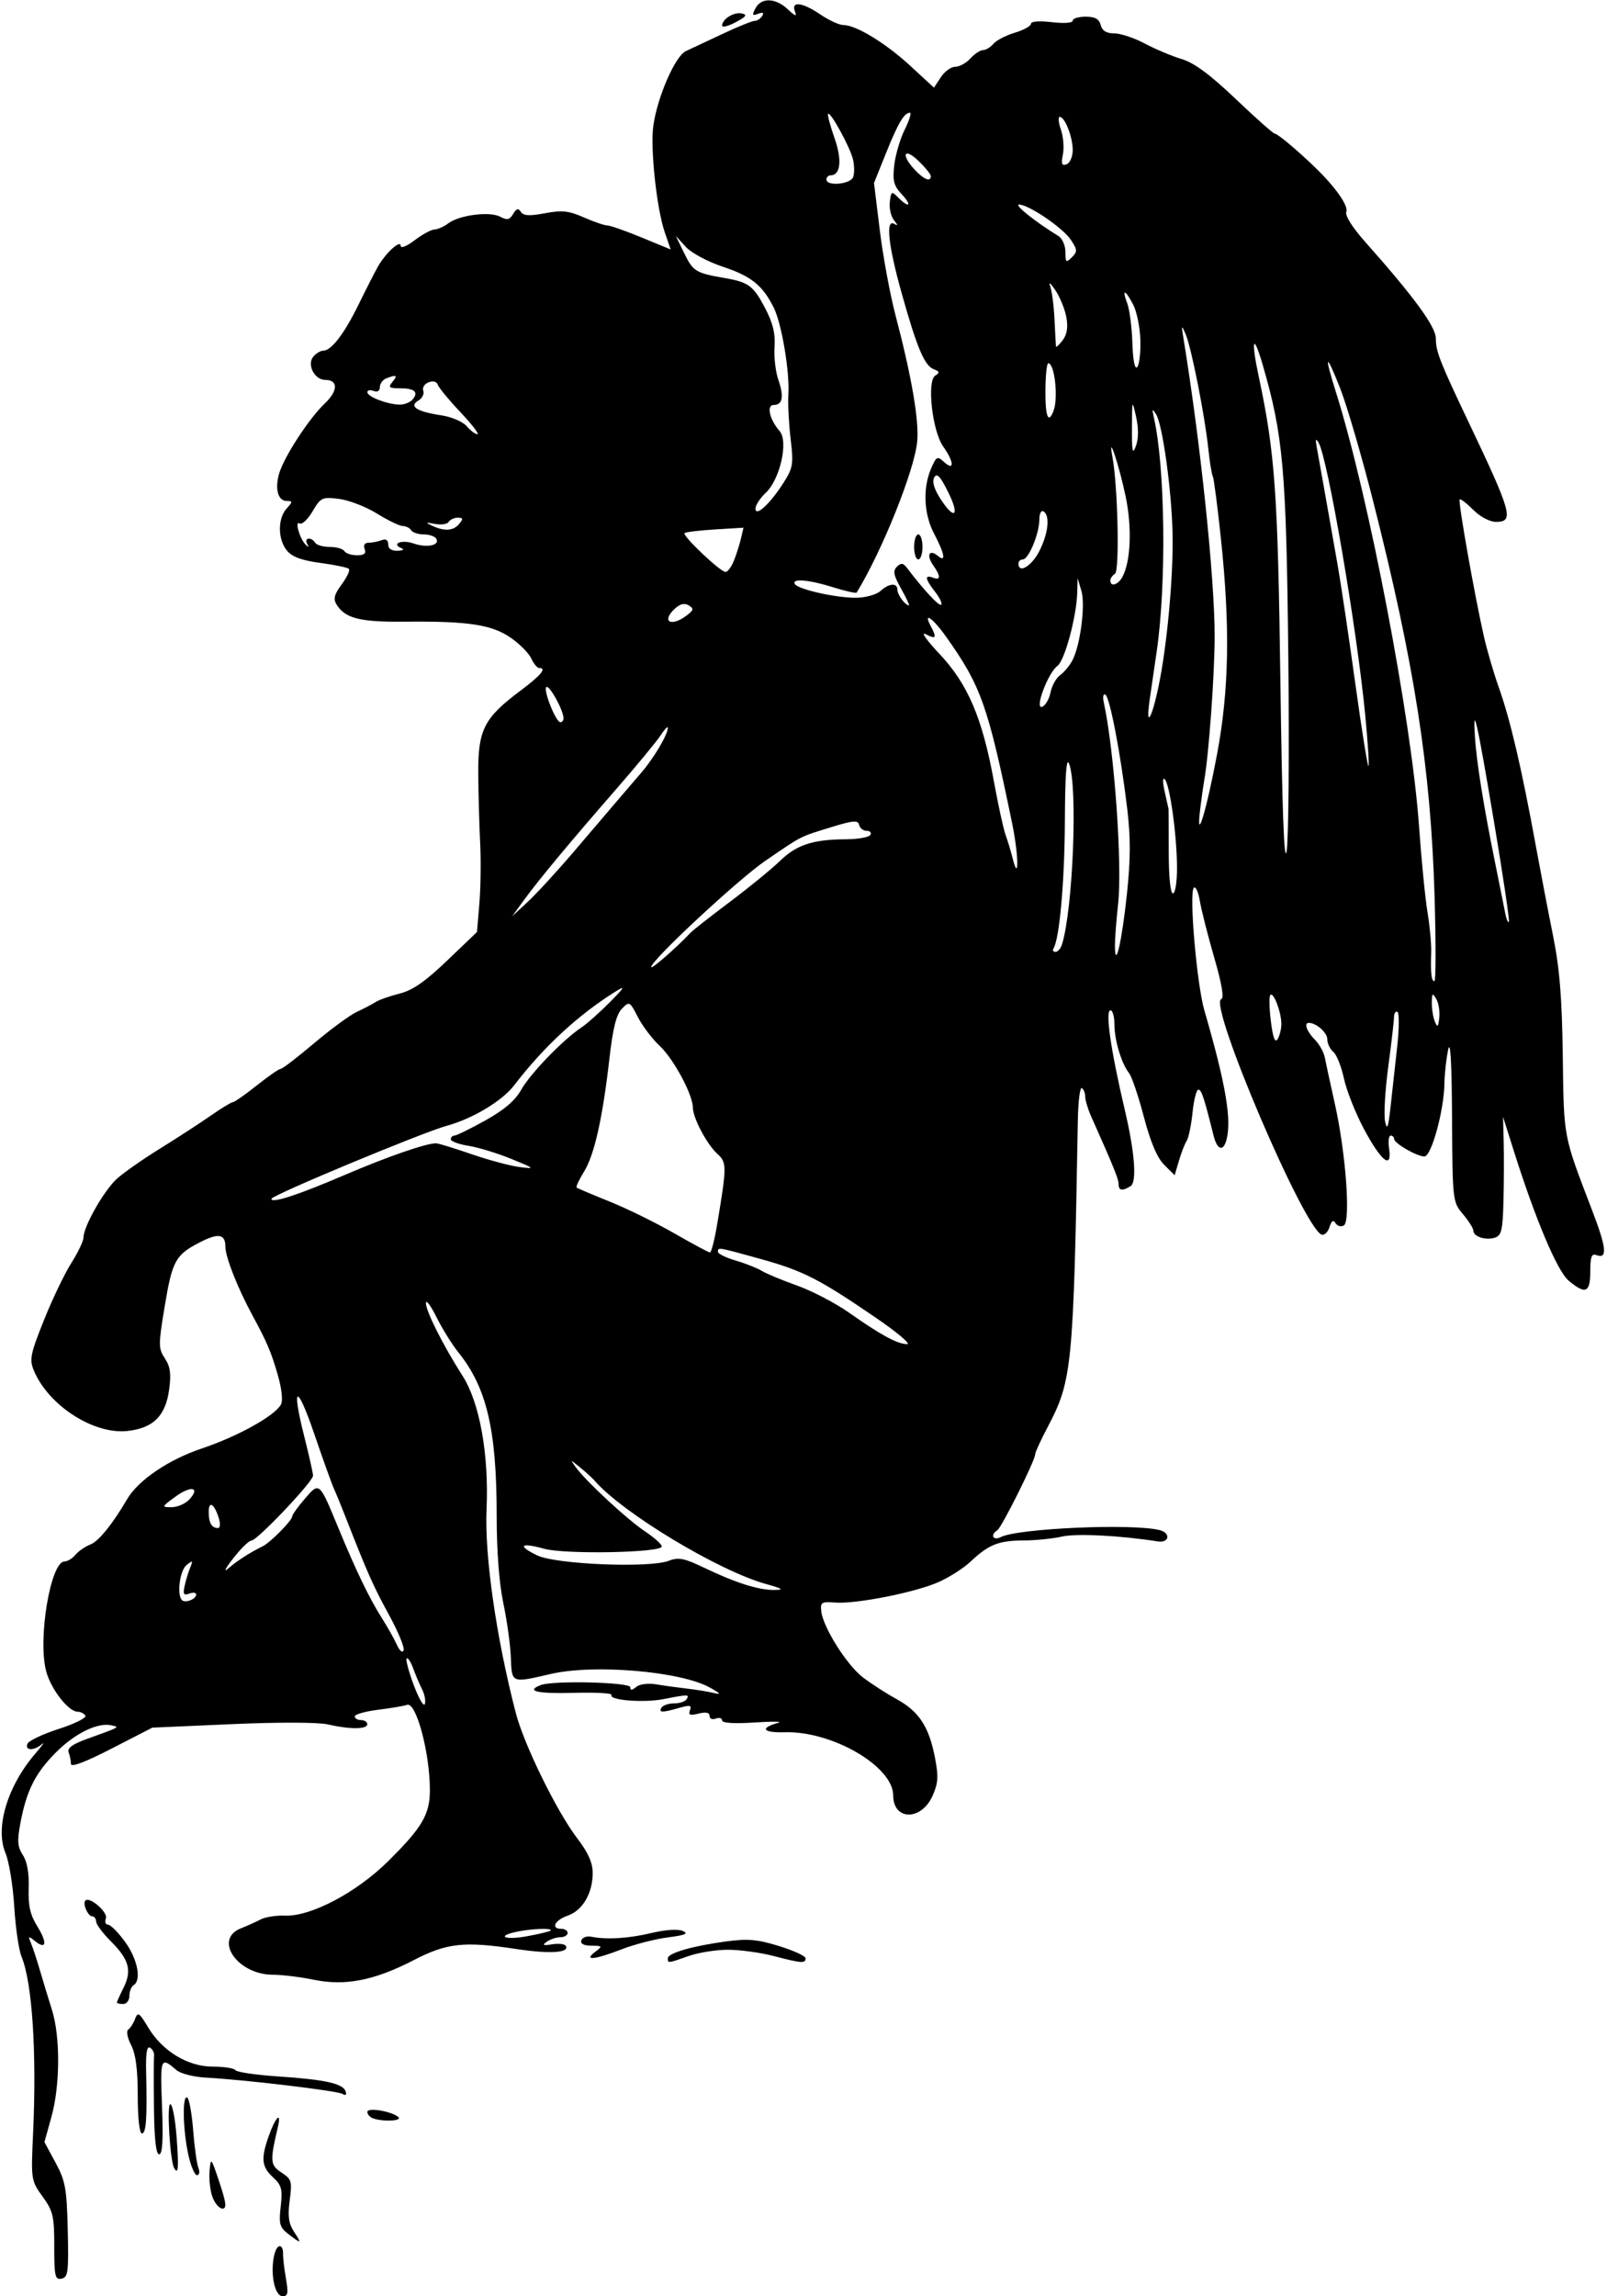 <?xml version="1.0" encoding="UTF-8"?>
<svg version="1.1" viewBox="0 0 360.94 515.62" xmlns="http://www.w3.org/2000/svg">
<path d="m61.479 512.4c-0.655-3.491 0.123-8.025 1.377-8.025 0.428 0 0.752 0.738 0.72 1.641-0.032 0.902 0.259 3.434 0.647 5.625 0.574 3.246 0.441 3.984-0.717 3.984-0.878 0-1.653-1.234-2.027-3.225zm-49.291-7.964c0-6.809-0.266-7.944-2.622-11.196-2.591-3.577-2.616-3.744-2.132-14.289 0.833-18.163-0.195-33.803-2.604-39.606-0.613-1.477-1.349-6.54-1.635-11.25-0.286-4.71-1.171-10.114-1.968-12.009-2.38-5.662 0.444-15.045 6.723-22.336 1.554-1.805 2.215-2.754 1.469-2.109-1.785 1.542-3.862 1.503-3.263-0.061 0.26-0.678 3.419-2.181 7.02-3.341 3.601-1.16 6.303-2.503 6.005-2.986-0.298-0.483-1.071-0.878-1.718-0.878-2.09 0-6.023-5.049-7.099-9.114-1.917-7.241 0.999-24.636 4.129-24.636 0.668 0 1.776-0.677 2.462-1.504 0.686-0.827 2.199-1.865 3.361-2.307 1.817-0.691 4.989-4.607 8.22-10.147 2.494-4.277 9.282-8.887 16.808-11.417 8.059-2.708 16.316-7.287 17.745-9.841 0.494-0.882 0.21-3.51-0.731-6.784-1.432-4.981-2.458-7.383-5.686-13.313-3.247-5.965-6.048-13.062-6.048-15.325 0-2.921-1.56-3.184-5.818-0.982-5.371 2.777-6.113 4.123-7.773 14.098-1.486 8.927-1.486 9.658 0.002 11.928 1.22 1.861 1.438 3.482 0.949 7.038-0.809 5.883-3.546 8.602-9.312 9.252-7.619 0.859-17.819-5.724-21.084-13.607-1.009-2.436-0.756-3.689 2.268-11.245 1.872-4.677 4.639-10.451 6.148-12.832 1.51-2.381 2.745-4.96 2.745-5.733 0-2.508 4.658-10.676 7.565-13.267 1.558-1.388 5.934-4.441 9.724-6.784 3.79-2.343 8.854-5.631 11.254-7.307 2.4-1.676 4.658-3.051 5.019-3.057 0.361-5e-3 2.765-1.688 5.344-3.74s5.007-3.735 5.398-3.74c0.391-6e-3 3.766-2.594 7.5-5.752s8.055-6.329 9.602-7.045 3.445-1.709 4.219-2.206c0.773-0.497 3.193-1.349 5.378-1.894 2.913-0.727 5.758-2.701 10.678-7.411l6.706-6.42 0.536-6.438c0.295-3.541 0.374-9.602 0.177-13.469-0.197-3.867-0.392-10.828-0.432-15.469-0.087-9.976 1.252-12.645 9.402-18.75 4.724-3.538 6.064-5.156 4.268-5.156-0.433 0-1.225-0.962-1.761-2.137s-2.607-3.269-4.604-4.652c-4.257-2.949-9.568-3.755-23.786-3.61-10.102 0.104-13.389-0.723-15.347-3.859-0.777-1.244-0.518-2.255 1.162-4.527 1.189-1.609 1.915-3.173 1.613-3.475-0.303-0.303-3.187-0.902-6.411-1.333-4.17-0.557-6.334-1.353-7.501-2.761-2.07-2.497-2.115-7.194-0.089-9.432 1.393-1.54 1.4-1.714 0.063-1.714-1.976 0-2.732-2.667-1.738-6.131 1.071-3.732 6.729-12.425 10.268-15.773 2.988-2.827 3.035-5.283 0.101-5.283-2.406 0-4.178-3.43-2.695-5.216 0.615-0.74 1.625-1.346 2.245-1.346 1.811 0 4.698-3.766 7.905-10.312 1.642-3.352 3.59-7.175 4.329-8.497 1.729-3.094 5.158-6.236 5.158-4.726 0 0.631 1.385 0.074 3.135-1.261 1.724-1.315 3.728-2.405 4.453-2.421 0.725-0.016 2.113-0.632 3.085-1.368 2.475-1.874 9.325-2.754 11.669-1.499 1.562 0.836 2.118 0.719 2.903-0.613 0.739-1.253 1.156-1.366 1.749-0.47 0.584 0.883 1.933 0.959 5.408 0.304 3.831-0.722 5.337-0.561 8.733 0.933 2.257 0.993 4.625 1.806 5.262 1.806 0.637 0 4.102 1.214 7.7 2.698l6.542 2.698-1.322-3.838c-1.841-5.343-3.297-19.001-2.563-24.037 0.944-6.473 4.909-15.549 7.276-16.654 1.135-0.53 4.857-2.277 8.272-3.884 3.415-1.606 6.66-2.921 7.21-2.921 0.551 0 1.306-0.494 1.679-1.097 0.458-0.741 0.164-0.9-0.904-0.49-1.33 0.51-1.424 0.312-0.59-1.247 1.313-2.454 4.495-2.351 7.246 0.233 1.713 1.609 2.08 1.716 1.601 0.469-0.914-2.382 1.662-2.058 5.762 0.725 1.899 1.289 4.199 2.344 5.109 2.344 2.853 0 9.463 4.023 15.021 9.141l5.345 4.923 1.536-2.345c0.845-1.29 2.305-2.345 3.244-2.345 0.939 0 2.472-0.844 3.405-1.875s2.213-1.875 2.843-1.875 1.67-0.631 2.31-1.402c0.64-0.771 2.801-1.893 4.802-2.492 2.001-0.6 3.639-1.504 3.639-2.01 0-0.553 1.871-0.698 4.688-0.365 2.734 0.324 4.688 0.183 4.688-0.338 0-0.491 1.305-0.893 2.9-0.893 2.112 0 3.034 0.51 3.391 1.875 0.34 1.298 1.279 1.875 3.054 1.875 1.41 0 4.503 1.031 6.873 2.292 2.37 1.26 6.09 2.825 8.266 3.477 2.8 0.839 6.342 3.456 12.124 8.958 4.493 4.275 8.433 7.773 8.757 7.773 0.622 0 4.903 3.575 8.982 7.5 4.628 4.453 7.626 8.705 7.101 10.071-0.315 0.822 1.357 3.491 4.176 6.666 11.091 12.487 15.938 19.112 15.938 21.784 0 2.902 0.909 5.224 7.308 18.667 9.773 20.531 10.316 22.5 6.214 22.5-1.412 0-3.538-1.122-5.114-2.698-1.484-1.484-2.86-2.537-3.057-2.34-0.392 0.392 3.399 21.8 5.457 30.819 0.706 3.094 2.186 8.156 3.289 11.25 2.633 7.388 5.182 18.298 8.432 36.094 0.989 5.414 2.688 14.273 3.777 19.688 1.505 7.485 2.035 14 2.209 27.188 0.246 18.543 0.06 17.566 6.569 34.539 3.298 8.6 3.523 11.086 0.915 10.085-1.003-0.385-1.311 0.482-1.311 3.686 0 4.798-1.064 5.252-4.856 2.075-2.556-2.142-7.481-13.806-12.368-29.292l-2.367-7.5 0.145 5.625c0.08 3.094 0.058 9.077-0.049 13.296-0.165 6.555-0.447 7.752-1.937 8.224-2.064 0.655-4.82-0.239-4.82-1.564 0-0.515-1.055-2.19-2.344-3.722-2.321-2.759-2.345-2.965-2.452-21.698-0.072-12.634-0.365-17.668-0.883-15.162-0.427 2.062-0.799 5.438-0.827 7.5-0.083 6.047-2.919 16.406-4.492 16.406-1.711 0-6.815-2.96-6.815-3.952 0-0.404-0.349-0.735-0.775-0.735s-0.581 1.319-0.345 2.932c0.704 4.795-1.755 2.88-5.637-4.391-1.911-3.58-3.939-8.692-4.505-11.359-0.566-2.667-1.639-5.356-2.384-5.974s-1.355-1.902-1.355-2.852c0-1.48-2.48-3.668-4.157-3.668-1.138 0-0.442 1.964 1.321 3.726 1.018 1.018 2.036 2.811 2.262 3.984 0.226 1.173 1.259 5.93 2.296 10.571 2.431 10.884 3.562 26.24 2.003 27.203-0.617 0.381-1.451 0.162-1.852-0.488-0.52-0.842-0.917-0.593-1.381 0.869-0.358 1.128-1.142 1.89-1.743 1.693-3.952-1.292-25.529-51.855-22.568-52.885 0.676-0.235 0.141-3.405-1.573-9.318-1.428-4.929-2.882-10.652-3.231-12.717-0.349-2.065-0.961-3.398-1.359-2.962-1.095 1.198 0.666 21.634 2.371 27.512 4.811 16.591 6.168 24.525 4.973 29.062-0.723 2.742-2.096 2.299-2.905-0.938-2.176-8.708-2.709-10.312-3.423-10.312-0.424 0-1.009 2.309-1.3 5.132-0.291 2.823-0.878 5.67-1.303 6.328s-1.211 2.672-1.745 4.477l-0.972 3.281-2.349-2.344c-1.591-1.587-3.065-5.067-4.567-10.781-1.22-4.641-2.724-9.07-3.343-9.844-1.69-2.112-3.266-7.382-3.266-10.921 0-1.728-0.395-3.141-0.879-3.141-1.243 0 0.03 8.837 3.24 22.5 2.213 9.419 2.712 16.055 1.275 16.965-1.855 1.175-2.699 1.036-2.699-0.445 0-1.145-1.004-3.62-6.184-15.255-0.724-1.625-1.315-3.604-1.315-4.398s-0.342-1.655-0.759-1.913c-0.417-0.258-0.82 2.987-0.895 7.21-0.976 55.269-1.291 58.493-6.719 68.79-1.581 2.998-2.875 5.826-2.876 6.283-3e-3 1.348-7.522 16.414-8.49 17.012-1.648 1.018-0.962 2.417 0.754 1.537 3.844-1.972 29.584-3.108 35.692-1.576 2.56 0.642 2.195 2.95-0.402 2.541-8.392-1.32-18.286-1.826-21.462-1.097-2.062 0.474-5.993 0.871-8.733 0.884-5.579 0.026-7.801 0.918-11.891 4.775-1.547 1.459-4.773 3.518-7.17 4.577-5.282 2.333-18.537 4.955-23.194 4.589-3.072-0.242-3.363-0.06-3.137 1.96 0.404 3.608 5.725 12.059 9.34 14.834 1.841 1.413 5.27 3.624 7.619 4.913 5.008 2.748 7.258 6.205 8.595 13.202 0.8 4.185 0.7 5.683-0.565 8.505-2.53 5.644-8.832 5.57-8.832-0.103 0-6.517-13.691-14.491-24.359-14.188-4.986 0.142-5.702-0.933-1.422-2.136 1.031-0.29-1.395-0.313-5.391-0.052-4.582 0.3-7.266 0.125-7.266-0.472 0-0.521-0.633-0.704-1.406-0.408-0.775 0.297-1.406 0.028-1.406-0.6 0-0.762-0.816-0.935-2.462-0.521-1.926 0.483-2.348 0.32-1.936-0.753 0.433-1.128-2e-3 -1.219-2.453-0.516-3.816 1.095-4.646 1.077-3.929-0.083 0.319-0.516 1.584-0.938 2.812-0.938s2.494-0.422 2.812-0.938c0.685-1.109 0.355-1.11-5.156-0.026-4.5 0.886-12.437 0.251-11.704-0.936 0.242-0.392-3.564-0.603-8.459-0.469-8.29 0.227-10.94-0.398-7.417-1.751 2.763-1.06 20.08-0.643 20.08 0.483 0 0.752 0.381 0.736 1.335-0.056 0.766-0.636 2.664-0.887 4.453-0.589 1.715 0.286 4.805 0.714 6.868 0.951s4.805 0.684 6.094 0.992c1.793 0.429 1.573 0.135-0.938-1.252-6.548-3.616-25.966-5.265-35.625-3.025-8.949 2.075-8.782 2.144-9.006-3.699-0.109-2.836-0.869-8.32-1.689-12.188-0.942-4.442-1.492-11.692-1.492-19.688-9.4e-4 -19.186-2.225-28.688-8.558-36.571-1.454-1.809-3.687-5.395-4.962-7.969-1.276-2.574-2.341-4-2.369-3.171-0.057 1.745 3.842 9.495 8.246 16.388 3.825 5.988 5.916 17.629 5.37 29.896-0.466 10.464 2.161 28.778 6.569 45.786 1.836 7.086 9.242 22.185 13.8 28.133 2.463 3.215 3.467 5.467 3.467 7.781 0 4.556-2.252 8.409-5.596 9.575-2.952 1.029-3.888 2.963-1.435 2.963 0.773 0 1.406 0.422 1.406 0.938 0 0.516-0.738 0.944-1.641 0.952-0.902 7e-3 -2.273 0.463-3.047 1.011-1.098 0.778-0.835 0.905 1.194 0.58 1.43-0.229 2.808-0.082 3.061 0.328 0.97 1.569-3.541 1.871-11.011 0.737-11.787-1.789-15.657-1.375-23.081 2.466-8.854 4.582-15.443 5.881-22.471 4.429-3.004-0.62-7.135-1.128-9.181-1.128-7.989 0-13.464-7.953-7.183-10.433 1.418-0.56 3.415-1.46 4.438-2s3.48-0.918 5.461-0.841c5.755 0.226 15.989-5.159 23.039-12.12 7.751-7.655 9.476-10.574 9.481-16.044 0.007-8.394-3.092-19.951-5.14-19.165-0.619 0.237-3.512 0.73-6.428 1.094s-5.303 1.036-5.303 1.492 0.633 0.829 1.406 0.829c0.773 0 1.406 0.422 1.406 0.938 0 1.156-3.942 1.174-8.827 0.041-2.156-0.5-11.056-0.527-21.562-0.066l-17.892 0.786-9.141 4.702c-5.926 3.048-9.141 4.26-9.141 3.446 0-0.691-0.231-1.859-0.514-2.595-0.359-0.936 0.837-1.828 3.984-2.968 7.826-2.835 7.498-2.655 5.662-3.094-3.057-0.731-8.166 1.74-12.444 6.018-4.695 4.695-6.667 8.608-8.044 15.963-0.746 3.984-0.642 5.309 0.56 7.144 0.963 1.47 1.417 4.05 1.307 7.426-0.129 3.945 0.335 5.989 1.954 8.609 2.293 3.71 1.998 5.339-0.587 3.236-1.437-1.169-1.523-1.109-0.828 0.57 0.427 1.031 1.328 3.773 2.003 6.094 0.675 2.32 1.881 6.29 2.681 8.821 1.903 6.026 1.85 16.969-0.117 24.043l-1.57 5.648 2.496 4.621c2.219 4.108 2.523 5.793 2.742 15.169 0.22 9.41 0.069 10.583-1.394 10.879-1.454 0.294-1.641-0.528-1.641-7.245zm111.48-70.925c0.594-0.587-4-0.461-7.305 0.2-5.049 1.01-3.187 2.017 1.992 1.078 2.707-0.491 5.098-1.066 5.312-1.278zm-28.856-54.15c-0.565-1.109-1.47-3.236-2.01-4.725-0.541-1.49-1.197-2.494-1.459-2.233-0.262 0.262 0.453 2.957 1.588 5.989s2.253 4.945 2.486 4.25c0.232-0.695-0.04-2.172-0.605-3.281zm-7.458-16.768c-3.498-6.393-4.813-9.35-9.595-21.577-1.059-2.707-2.311-5.766-2.782-6.797-0.471-1.031-2.441-6.516-4.377-12.188-3.933-11.519-5.216-11.15-2.234 0.643 1.069 4.226 1.943 8.136 1.943 8.69 0 1.347-12.559 14.573-13.838 14.573-0.552 0-2.393 1.793-4.09 3.984-1.862 2.404-2.262 3.274-1.01 2.193 1.974-1.704 4.63-3.408 7.661-4.914 1.732-0.861 6.589-5.787 6.592-6.686 0.001-0.369 1.274-2.147 2.829-3.952 3.311-3.844 3.222-3.921 7.553 6.562 3.975 9.62 6.914 15.713 9.724 20.156 1.304 2.062 2.848 4.805 3.431 6.094 0.62 1.371 1.238 1.863 1.49 1.186 0.237-0.637-1.246-4.223-3.296-7.969zm-43.295-4.538c0-0.444-0.695-0.541-1.545-0.215-1.238 0.475-1.448 0.144-1.058-1.67 0.268-1.245 0.831-3.107 1.252-4.138 0.681-1.669 0.591-1.734-0.817-0.588-1.511 1.229-2.217 6.671-1.021 7.867 0.74 0.74 3.19-0.225 3.19-1.256zm127.97-2.368c-10.654-2.968-32.196-15.954-38.453-23.18-0.524-0.605-1.993-1.944-3.265-2.975-2.312-1.875-2.312-1.875-0.939 0 2.347 3.205 11.535 11.707 15.511 14.352 2.085 1.387 3.773 2.912 3.75 3.387-0.067 1.401-21.772 1.807-26.457 0.495-5.275-1.477-6.071-0.685-1.508 1.502 4.226 2.025 25.272 2.882 29.56 1.203 2.162-0.846 3.436-0.593 7.969 1.584 7.017 3.37 12.215 5.016 15.708 4.972 2.277-0.028 1.919-0.284-1.875-1.341zm-122.85-14.671c-1.006-3.331-2.302-4.184-2.302-1.516 0 2.478 0.663 3.625 2.094 3.625 0.464 0 0.558-0.949 0.207-2.109zm-6.604-4.36c2.492-2.753 0.267-3.118-3.239-0.531-3.088 2.278-3.099 2.313-0.754 2.313 1.309 0 3.106-0.802 3.993-1.782zm154.31-40.64c-12.841-8.796-16.476-10.656-25.978-13.292-9.81-2.721-9.653-2.695-9.653-1.622 0 0.434 1.793 1.314 3.984 1.956 2.191 0.642 4.828 1.684 5.859 2.316 1.031 0.632 4.617 2.123 7.969 3.314s8.625 3.95 11.719 6.132c6.991 4.931 10.753 6.969 12.952 7.017 0.936 0.021-2.147-2.599-6.852-5.822zm-35.808-21.094c2.184-13.019 2.188-13.883 0.066-15.802-2.357-2.132-5.511-8.076-5.524-10.411-0.016-2.929-4.33-10.949-7.458-13.865-1.659-1.547-3.859-4.451-4.889-6.454-1.828-3.555-1.913-3.599-3.595-1.875-1.245 1.276-2.02 4.366-2.793 11.141-1.534 13.431-3.382 21.675-5.7 25.425-1.111 1.797-1.865 3.407-1.678 3.579s3.505 1.581 7.373 3.133c3.867 1.552 10.406 4.761 14.531 7.132 4.125 2.371 7.749 4.314 8.053 4.318 0.304 4e-3 1.03-2.841 1.614-6.321zm-83.73-11.05c9.675-4.149 18.489-7.2 20.625-7.139 0.516 0.015 4.102 1.116 7.969 2.447s8.719 2.63 10.781 2.886c3.552 0.441 3.453 0.344-1.875-1.833-3.094-1.264-7.418-2.585-9.609-2.935-2.191-0.35-3.984-1.01-3.984-1.467 0-0.457 0.366-0.831 0.814-0.831 0.448 0 3.563-1.528 6.923-3.395 4.26-2.368 6.705-4.456 8.078-6.9 2.035-3.62 9.341-11.19 13.443-13.927 1.285-0.857 4.192-3.436 6.461-5.73 3.36-3.397 3.603-3.845 1.312-2.416-8.416 5.251-16.166 12.416-22.809 21.088-2.678 3.496-9.312 7.483-15.073 9.059-5.52 1.51-39.413 15.62-39.441 16.419-0.038 1.098 5.929-0.842 16.385-5.326zm236.47-28.853c0.449-4.028 0.477-7.534 0.062-7.79-0.414-0.256-0.766 0.298-0.783 1.23-0.016 0.933-0.601 5.965-1.3 11.183-0.699 5.218-1.012 10.702-0.696 12.188 0.451 2.123 0.716 1.397 1.237-3.393 0.365-3.352 1.031-9.39 1.479-13.418zm-26.017-5.037c0.018-2.62-1.739-7.292-2.469-6.562-0.306 0.306-0.255 2.963 0.112 5.905 0.46 3.682 0.929 4.937 1.505 4.027 0.46-0.727 0.843-2.244 0.851-3.37zm34.79-5.662c-0.842-1.447-0.973-1.338-0.997 0.837-0.016 1.376 0.288 3.274 0.675 4.219 0.587 1.434 0.752 1.296 0.997-0.837 0.162-1.405-0.142-3.303-0.675-4.219zm-0.394-23.513c-0.86-28.309-4.528-51.797-13.791-88.307-2.551-10.055-5.882-21.445-7.404-25.312-3.23-8.211-3.674-7.761-0.925 0.938 7.356 23.275 16.956 73.458 18.652 97.5 0.527 7.477 1.38 16.125 1.895 19.219 0.515 3.094 0.889 7.102 0.832 8.906-0.153 4.842 0.036 6.562 0.721 6.562 0.337 0 0.346-8.777 0.02-19.505zm-167.08 8.626c0.539-0.57 4.515-3.689 8.836-6.932 4.321-3.243 9.383-7.38 11.25-9.193 3.717-3.611 7.395-4.814 14.823-4.848 2.677-0.012 5.127-0.444 5.446-0.96 0.319-0.516-0.047-0.938-0.813-0.938-0.766 0-1.529-0.599-1.696-1.331-0.253-1.109-1.319-1.017-6.397 0.549-7.035 2.17-6.325 1.806-14.674 7.519-6.138 4.2-25.639 22.346-25.639 23.857 0 0.611 5.577-4.249 8.864-7.724zm97.994-8.649c0.828-7.839 0.847-12.696 0.074-19.158-1.475-12.329-3.901-25.011-4.902-25.63-0.47-0.291-0.641 0.456-0.379 1.659 2.387 10.96 4.206 36.579 3.224 45.418-0.394 3.552-0.712 7.723-0.706 9.27 0.023 5.741 1.557-0.855 2.688-11.559zm-14.593 11.325c2.483-7.894 3.58-35.495 1.614-40.601-0.612-1.59-0.904 2.363-0.955 12.94-0.066 13.579-1.209 26.348-2.554 28.524-0.264 0.428-0.062 0.778 0.449 0.778 0.511 0 1.162-0.738 1.446-1.641zm97.074-27.401c-3.812-22.731-4.829-27.267-4.314-19.24 0.364 5.672 1.943 15.534 4.502 28.125 1.048 5.156 2.096 10.374 2.329 11.595 0.233 1.221 0.59 2.053 0.794 1.849 0.204-0.204-1.286-10.252-3.311-22.329zm-206.71 6.542c3.743-4.383 8.023-9.405 9.512-11.16s4.02-4.709 5.625-6.562c2.842-3.282 5.992-8.611 5.982-10.121-3e-3 -0.412-0.741 0.372-1.641 1.742-0.9 1.371-5.251 6.644-9.669 11.719-10.765 12.364-17.646 20.63-20.945 25.164l-2.729 3.75 3.53-3.281c1.941-1.805 6.592-6.867 10.335-11.25zm135.48 3.516c-0.023-7.202-1.612-18.647-2.748-19.782-0.493-0.493-0.501 0.659-0.019 2.792 0.45 1.997 0.839 3.736 0.865 3.865 0.025 0.129 0.046 4.453 0.046 9.609 0 5.625 0.375 9.375 0.938 9.375 0.527 0 0.929-2.566 0.919-5.859zm-37.008-9.767c-5.507-26.788-6.995-30.976-15.006-42.229-2.865-4.024-5.072-5.495-3.313-2.207 1.437 2.684 1.202 3.062-1.139 1.835-1.16-0.608 0.235 1.381 3.102 4.42 6.353 6.736 9.631 14.379 12.195 28.431 0.994 5.449 2.196 10.961 2.671 12.25 0.475 1.289 1.177 3.609 1.559 5.156 1.459 5.906 1.401-0.503-0.069-7.657zm62.004-37.812c-0.45-41.692-1.127-49.364-5.758-65.296-2.123-7.304-2.67-5.734-0.897 2.578 3.677 17.237 4.317 26.251 4.885 68.812 0.375 28.163 0.835 40.785 1.382 37.969 0.451-2.32 0.626-22.148 0.389-44.062zm-15.989 22.121c2.696-14.42 2.947-28.557 0.857-48.358-0.773-7.322-1.595-13.62-1.827-13.995-0.232-0.375-0.687-3.184-1.01-6.241-0.79-7.463-3.833-22.807-5.099-25.714-0.927-2.129-0.972-2.043-0.484 0.938 3.827 23.389 7.013 53.802 7.012 66.928-7e-4 8.523-1.301 26.507-2.341 32.36-0.22 1.242-0.634 4.195-0.919 6.562-0.988 8.201 1.416 0.331 3.811-12.48zm33.272-8.708c-1.899-19.645-8.449-57.861-10.494-61.226-0.618-1.017-0.734-0.758-0.418 0.938 0.454 2.441 2.477 13.849 4.738 26.719 0.725 4.125 2.495 16.012 3.934 26.416 1.439 10.404 2.773 18.76 2.963 18.569 0.191-0.191-0.135-5.328-0.723-11.416zm-180.07 0.681c0-1.728-3.125-7.449-3.831-7.013-0.83 0.513 2.089 7.895 3.128 7.909 0.387 6e-3 0.703-0.398 0.703-0.896zm133.64-7.128c1.921-9.18 3.35-24.697 3.156-34.268-0.197-9.725-2.254-24.606-3.716-26.886-0.85-1.325-0.932-1.199-0.487 0.751 2.542 11.124 2.861 37.273 0.642 52.5-0.489 3.352-1.195 8.203-1.569 10.781-0.967 6.66 0.394 4.676 1.974-2.878zm-24.251 1.319c0.3-1.5 1.267-3.24 2.148-3.866 0.881-0.626 2.118-2.11 2.749-3.299 1.794-3.38 2.972-12.482 2.026-15.652l-0.839-2.812-0.094 3.281c-0.155 5.374-2.815 15.215-4.433 16.398-2.141 1.566-5.253 9.887-3.437 9.19 0.734-0.282 1.58-1.74 1.88-3.24zm-81.738-17.259c1.585-1.198 1.66-1.544 0.49-2.267-0.928-0.574-1.924-0.361-3.042 0.651-3.241 2.933-1.038 4.328 2.552 1.615zm48.168-6.036c-1.694-3.015-1.879-3.99-0.934-4.922 0.939-0.926 1.404-0.864 2.287 0.305 3.668 4.853 7.22 8.672 7.659 8.233 0.279-0.279-0.342-1.588-1.38-2.908-2.245-2.855-2.406-3.91-0.482-3.172 1.779 0.683 1.79-0.311 0.033-2.82-1.563-2.232-0.843-3.657 1.052-2.084 1.916 1.59 1.588-0.372-0.839-5.016-2.333-4.466-2.561-10.286-0.577-14.768 1.134-2.562 1.332-2.648 2.883-1.244 2.334 2.113 2.182-0.112-0.24-3.514-2.461-3.456-3.721-14.734-1.78-15.934 1.042-0.644 0.974-0.918-0.36-1.43-2.076-0.797-3.776-4.846-7.252-17.28-2.97-10.623-3.584-16.541-1.593-15.344 0.851 0.511 0.833 0.285-0.068-0.825-0.682-0.841-1.104-2.69-0.938-4.108 0.283-2.418 0.4-2.48 1.876-0.994 2.483 2.499 3.217 1.844 0.807-0.72-1.799-1.915-2.085-3.016-1.69-6.518 0.261-2.317 1.32-5.921 2.353-8.008 1.033-2.087 1.56-3.795 1.173-3.795-1.288 0-2.665 2.326-5.382 9.09l-2.69 6.695 1.302 10.623c0.716 5.843 2.303 14.42 3.525 19.061 3.63 13.784 5.328 23.666 4.875 28.38-0.621 6.473-7.854 24.511-13.592 33.897-0.135 0.221-2.493-0.306-5.239-1.172-5.455-1.72-9.457-2.058-8.636-0.731 0.751 1.214 9.383 3.135 13.816 3.074 2.079-0.029 4.508-0.711 5.397-1.516 1.967-1.78 3.813-1.899 3.813-0.245 0 1.108 1.764 3.469 2.591 3.469 0.188 0-0.61-1.692-1.772-3.76zm2.93-9.366c0-1.547 0.422-2.812 0.938-2.812 0.516 0 0.938 1.266 0.938 2.812 0 1.547-0.422 2.812-0.938 2.812-0.516 0-0.938-1.266-0.938-2.812zm46.788 6.725c1.875-3.503 2.175-11.044 0.719-18.055-1.473-7.092-4.096-14.911-2.96-8.826 1.208 6.478 1.627 25.525 0.574 26.175-0.582 0.36-1.059 1.052-1.059 1.537 0 1.506 1.762 0.969 2.726-0.831zm-87.247-3.678c0.56-1.418 1.269-3.654 1.575-4.97l0.556-2.392-6.383 0.391c-3.511 0.215-6.59 0.585-6.844 0.821-0.59 0.551 8.029 8.727 9.199 8.727 0.483 0 1.337-1.16 1.897-2.578zm68.564-2.072c2.039-3.997 2.468-8.009 0.957-8.944-0.533-0.329-0.938 0.469-0.938 1.85 0 3.106-2.415 8.931-3.702 8.931-0.542 0-0.985 0.422-0.985 0.938 0 2.338 2.956 0.581 4.668-2.775zm-151.52-0.506c-0.334-0.871 0.004-1.406 0.89-1.406 0.786 0 2.097-0.256 2.913-0.569 0.973-0.373 1.483-0.051 1.483 0.938 0 0.959 0.766 1.48 2.109 1.433 1.16-0.041 1.579-0.288 0.932-0.549-2.484-1.001-0.044-2.028 2.616-1.1 3.052 1.064 6.062 0.428 5.128-1.083-0.321-0.519-1.588-0.944-2.817-0.944s-2.494-0.422-2.812-0.938c-0.319-0.516-1.159-0.938-1.868-0.938-0.709 0-3.321-1.259-5.804-2.798-2.483-1.539-6.319-3.022-8.523-3.295-3.797-0.471-4.11-0.324-5.951 2.797-1.069 1.812-2.369 3.031-2.89 2.709-1.2-0.741 0.008 3.487 1.373 4.806 0.656 0.634 0.756 0.558 0.308-0.234-0.78-1.382 0.944-1.607 1.793-0.234 0.319 0.516 1.795 0.938 3.281 0.938s2.963 0.422 3.281 0.938 1.596 0.938 2.838 0.938c1.623 0 2.107-0.396 1.719-1.406zm21.223-5.625c0.953-1.148 0.898-1.406-0.299-1.406-0.806 0-1.727 0.423-2.047 0.941-0.32 0.518-1.716 0.722-3.102 0.454-2.115-0.408-2.219-0.344-0.646 0.399 2.785 1.316 4.785 1.188 6.094-0.388zm72.873-9.273c2.12-3.337 2.254-4.175 1.577-9.844-0.407-3.408-0.634-7.884-0.504-9.946 0.324-5.141-1.516-16.015-3.311-19.571-2.515-4.981-5.046-7.007-11.392-9.119-3.453-1.149-7.089-3.102-8.351-4.485l-2.235-2.45 1.906 3.916c1.966 4.041 2.623 4.446 8.968 5.532 5.482 0.939 6.551 1.729 9.202 6.797 1.746 3.339 2.317 5.692 2.104 8.677-0.16 2.252 0.226 5.582 0.858 7.399 1.311 3.768 0.96 5.647-1.055 5.647-1.665 0-0.911 3.301 1.338 5.863 2.022 2.302 0.106 10.84-3.111 13.861-1.268 1.191-2.305 2.79-2.305 3.554 0 1.955 3.304-1.098 6.31-5.831zm36.984 2.168c-1.787-3.61-2.547-4.421-3.143-3.355-0.517 0.923-0.06 2.546 1.328 4.721 3.201 5.017 4.493 4.043 1.816-1.367zm42.182-16.992c-0.877-3.922-0.902-3.856-0.927 2.535-0.022 5.391 0.139 6.11 0.901 4.028 0.602-1.645 0.611-3.949 0.026-6.562zm-151.75-1.001c-2.571-2.718-4.855-5.484-5.076-6.147-0.245-0.735-1.057-0.954-2.078-0.562-0.922 0.354-1.459 1.211-1.193 1.904 0.266 0.693-0.237 1.686-1.118 2.206-2.183 1.288-0.31 2.484 5.183 3.308 2.292 0.344 4.819 1.424 5.678 2.427 0.851 0.994 1.937 1.808 2.413 1.808 0.476 0-1.238-2.224-3.809-4.942zm133.21-0.291c1.11-2.892 0.246-10.712-1.181-10.699-0.327 0.003-0.613 2.745-0.637 6.094-0.042 5.903 0.649 7.653 1.818 4.606zm-143.93-2.588c1.388-1.672 0.414-2.492-2.961-2.492-2.357 0-2.597-0.21-1.604-1.406 1.267-1.526 0.964-1.717-1.33-0.837-0.816 0.313-1.483 1.202-1.483 1.975 0 0.865-0.541 1.198-1.406 0.867-0.773-0.297-1.406-0.166-1.406 0.29 0 0.99 4.344 2.683 7.151 2.787 1.097 0.041 2.465-0.492 3.039-1.184zm163.44-13.24c-0.075-2.841-0.793-6.437-1.597-7.99-1.808-3.496-2.634-3.694-1.353-0.324 0.523 1.375 1.04 5.354 1.149 8.841 0.121 3.881 0.536 6.011 1.067 5.49 0.478-0.468 0.808-3.176 0.733-6.017zm-16.624-5.19c-0.327-1.805-1.445-4.547-2.484-6.094s-1.565-1.969-1.169-0.938c0.396 1.031 0.84 4.406 0.987 7.5 0.147 3.094 0.297 5.836 0.335 6.094 0.037 0.258 0.711-0.375 1.497-1.406 0.983-1.29 1.243-2.898 0.834-5.156zm1.043-17.346c-1.773-2.705-9.488-7.966-11.683-7.966-1.19 0 3.762 3.952 8.847 7.059 0.878 0.536 1.58 2.137 1.58 3.599 0 2.363 0.147 2.486 1.434 1.2 1.287-1.287 1.268-1.686-0.177-3.893zm-48.936-14.134c0.313-0.814 0.298-2.607-0.033-3.984-0.661-2.755-5.046-10.761-5.594-10.213-0.189 0.189 0.459 2.623 1.44 5.41 1.749 4.965 1.381 8.394-0.901 8.394-0.497 0-0.905 0.422-0.905 0.938 0 1.566 5.37 1.079 5.993-0.543zm17.445-0.219c0-0.419-1.266-1.975-2.812-3.457-3.256-3.119-3.937-1.317-0.774 2.049 2.066 2.199 3.587 2.796 3.587 1.408zm31.875-5.857c0-2.949-1.76-7.444-2.914-7.444-0.406 0-0.29 1.286 0.258 2.859 0.548 1.572 0.751 4.085 0.452 5.583-0.428 2.142-0.251 2.612 0.83 2.197 0.762-0.292 1.375-1.716 1.375-3.196zm-176.15 467.98c-1.974-1.518-2.185-2.268-1.74-6.21 0.438-3.884 0.206-4.761-1.739-6.563-2.544-2.358-2.737-4.119-0.997-9.113 1.534-4.405 2.98-5.872 2.096-2.127-1.807 7.654-1.738 8.514 0.82 10.189 2.269 1.487 2.408 1.957 1.84 6.24-0.466 3.512-0.241 5.202 0.932 6.992 1.835 2.8 1.729 2.852-1.211 0.592zm-17.042-8.257c-0.528-1.389-0.834-4.026-0.68-5.859 0.271-3.228 0.342-3.148 2.228 2.525 1.525 4.588 1.673 5.859 0.68 5.859-0.697 0-1.7-1.136-2.228-2.525zm-5.478-9.709c-1.21-5.644-1.342-13.391-0.215-12.695 0.44 0.272 1.038 3.566 1.33 7.321 0.292 3.755 0.82 7.565 1.175 8.467 0.36 0.915 0.22 1.641-0.315 1.641-0.528 0-1.417-2.13-1.975-4.734zm-3.144 3.155c-0.929-1.611-1.707-14.359-0.876-14.359 0.472 0 1.105 3.26 1.407 7.244 0.529 6.996 0.4 8.729-0.531 7.115zm-4.545-13.656c-0.061-5.801-0.05-11.042 0.025-11.648s-0.328-1.388-0.895-1.738c-0.713-0.441-0.987 1.199-0.889 5.32 0.25 10.485 0.017 13.926-0.943 13.926-0.556 0-0.938-3.453-0.938-8.484 0-5.931-0.45-9.354-1.495-11.374-0.849-1.641-1.123-3.14-0.635-3.469 0.473-0.318 1.166-1.404 1.54-2.413 0.598-1.614 0.946-1.387 2.903 1.893 3.207 5.378 8.928 8.848 14.591 8.848 2.501 0 4.769 0.357 5.039 0.794 0.27 0.437 4.619 1.071 9.665 1.41 10.53 0.706 14.502 1.593 15.094 3.368 0.262 0.786-0.003 0.992-0.711 0.554-1.154-0.713-21.909-3.188-30.739-3.665-2.698-0.146-5.651-0.906-6.562-1.689-3.572-3.069-3.661-2.845-3.238 8.188 0.29 7.569 0.1 10.728-0.645 10.728-0.713 0-1.091-3.421-1.167-10.547zm49.095 2.426c-0.645-0.26-1.172-0.893-1.172-1.407 0-1.071 5.596-0.119 6.984 1.189 0.942 0.887-3.722 1.062-5.812 0.218zm-57.422-25.954c0-0.179 0.674-1.675 1.497-3.325 1.924-3.857 1.244-6.358-2.834-10.417-1.81-1.802-3.305-3.804-3.321-4.448-0.016-0.645-0.407-1.172-0.867-1.172-0.977 0-2.236-2.864-1.558-3.542 0.98-0.98 5.136 2.639 4.608 4.013-0.296 0.772-0.075 1.404 0.493 1.404 0.568 0 2.3 1.751 3.85 3.891 2.784 3.843 3.702 8.578 1.881 9.703-0.516 0.319-0.938 1.398-0.938 2.399s-0.633 1.82-1.406 1.82c-0.773 0-1.406-0.146-1.406-0.325zm123.75-9.944c0-1.166 5.52-2.766 13.03-3.777 4.925-0.663 7.065-0.478 11.953 1.032 3.275 1.012 5.954 2.244 5.954 2.739 0 1.204-0.847 1.144-7.183-0.506-2.969-0.773-7.578-1.406-10.24-1.406-2.663 0-6.635 0.633-8.827 1.406-4.707 1.661-4.688 1.659-4.688 0.513zm-16.351-1.421c1.739-1.315 1.702-1.378-0.836-1.406-1.712-0.019-2.509-0.446-2.243-1.202 0.227-0.645 1.212-1.013 2.188-0.818 3.507 0.699 8.429 0.398 13.57-0.831 3.135-0.749 5.954-0.934 7.031-0.461 1.369 0.601 0.568 0.946-3.358 1.448-2.836 0.362-7.477 1.556-10.312 2.652-6.159 2.381-8.715 2.643-6.039 0.618zm28.539-432.55c0-1.468 2.653-3.121 4.408-2.747 1.327 0.283 1.038 0.703-1.361 1.976-1.676 0.89-3.047 1.236-3.047 0.771z"/>
</svg>
